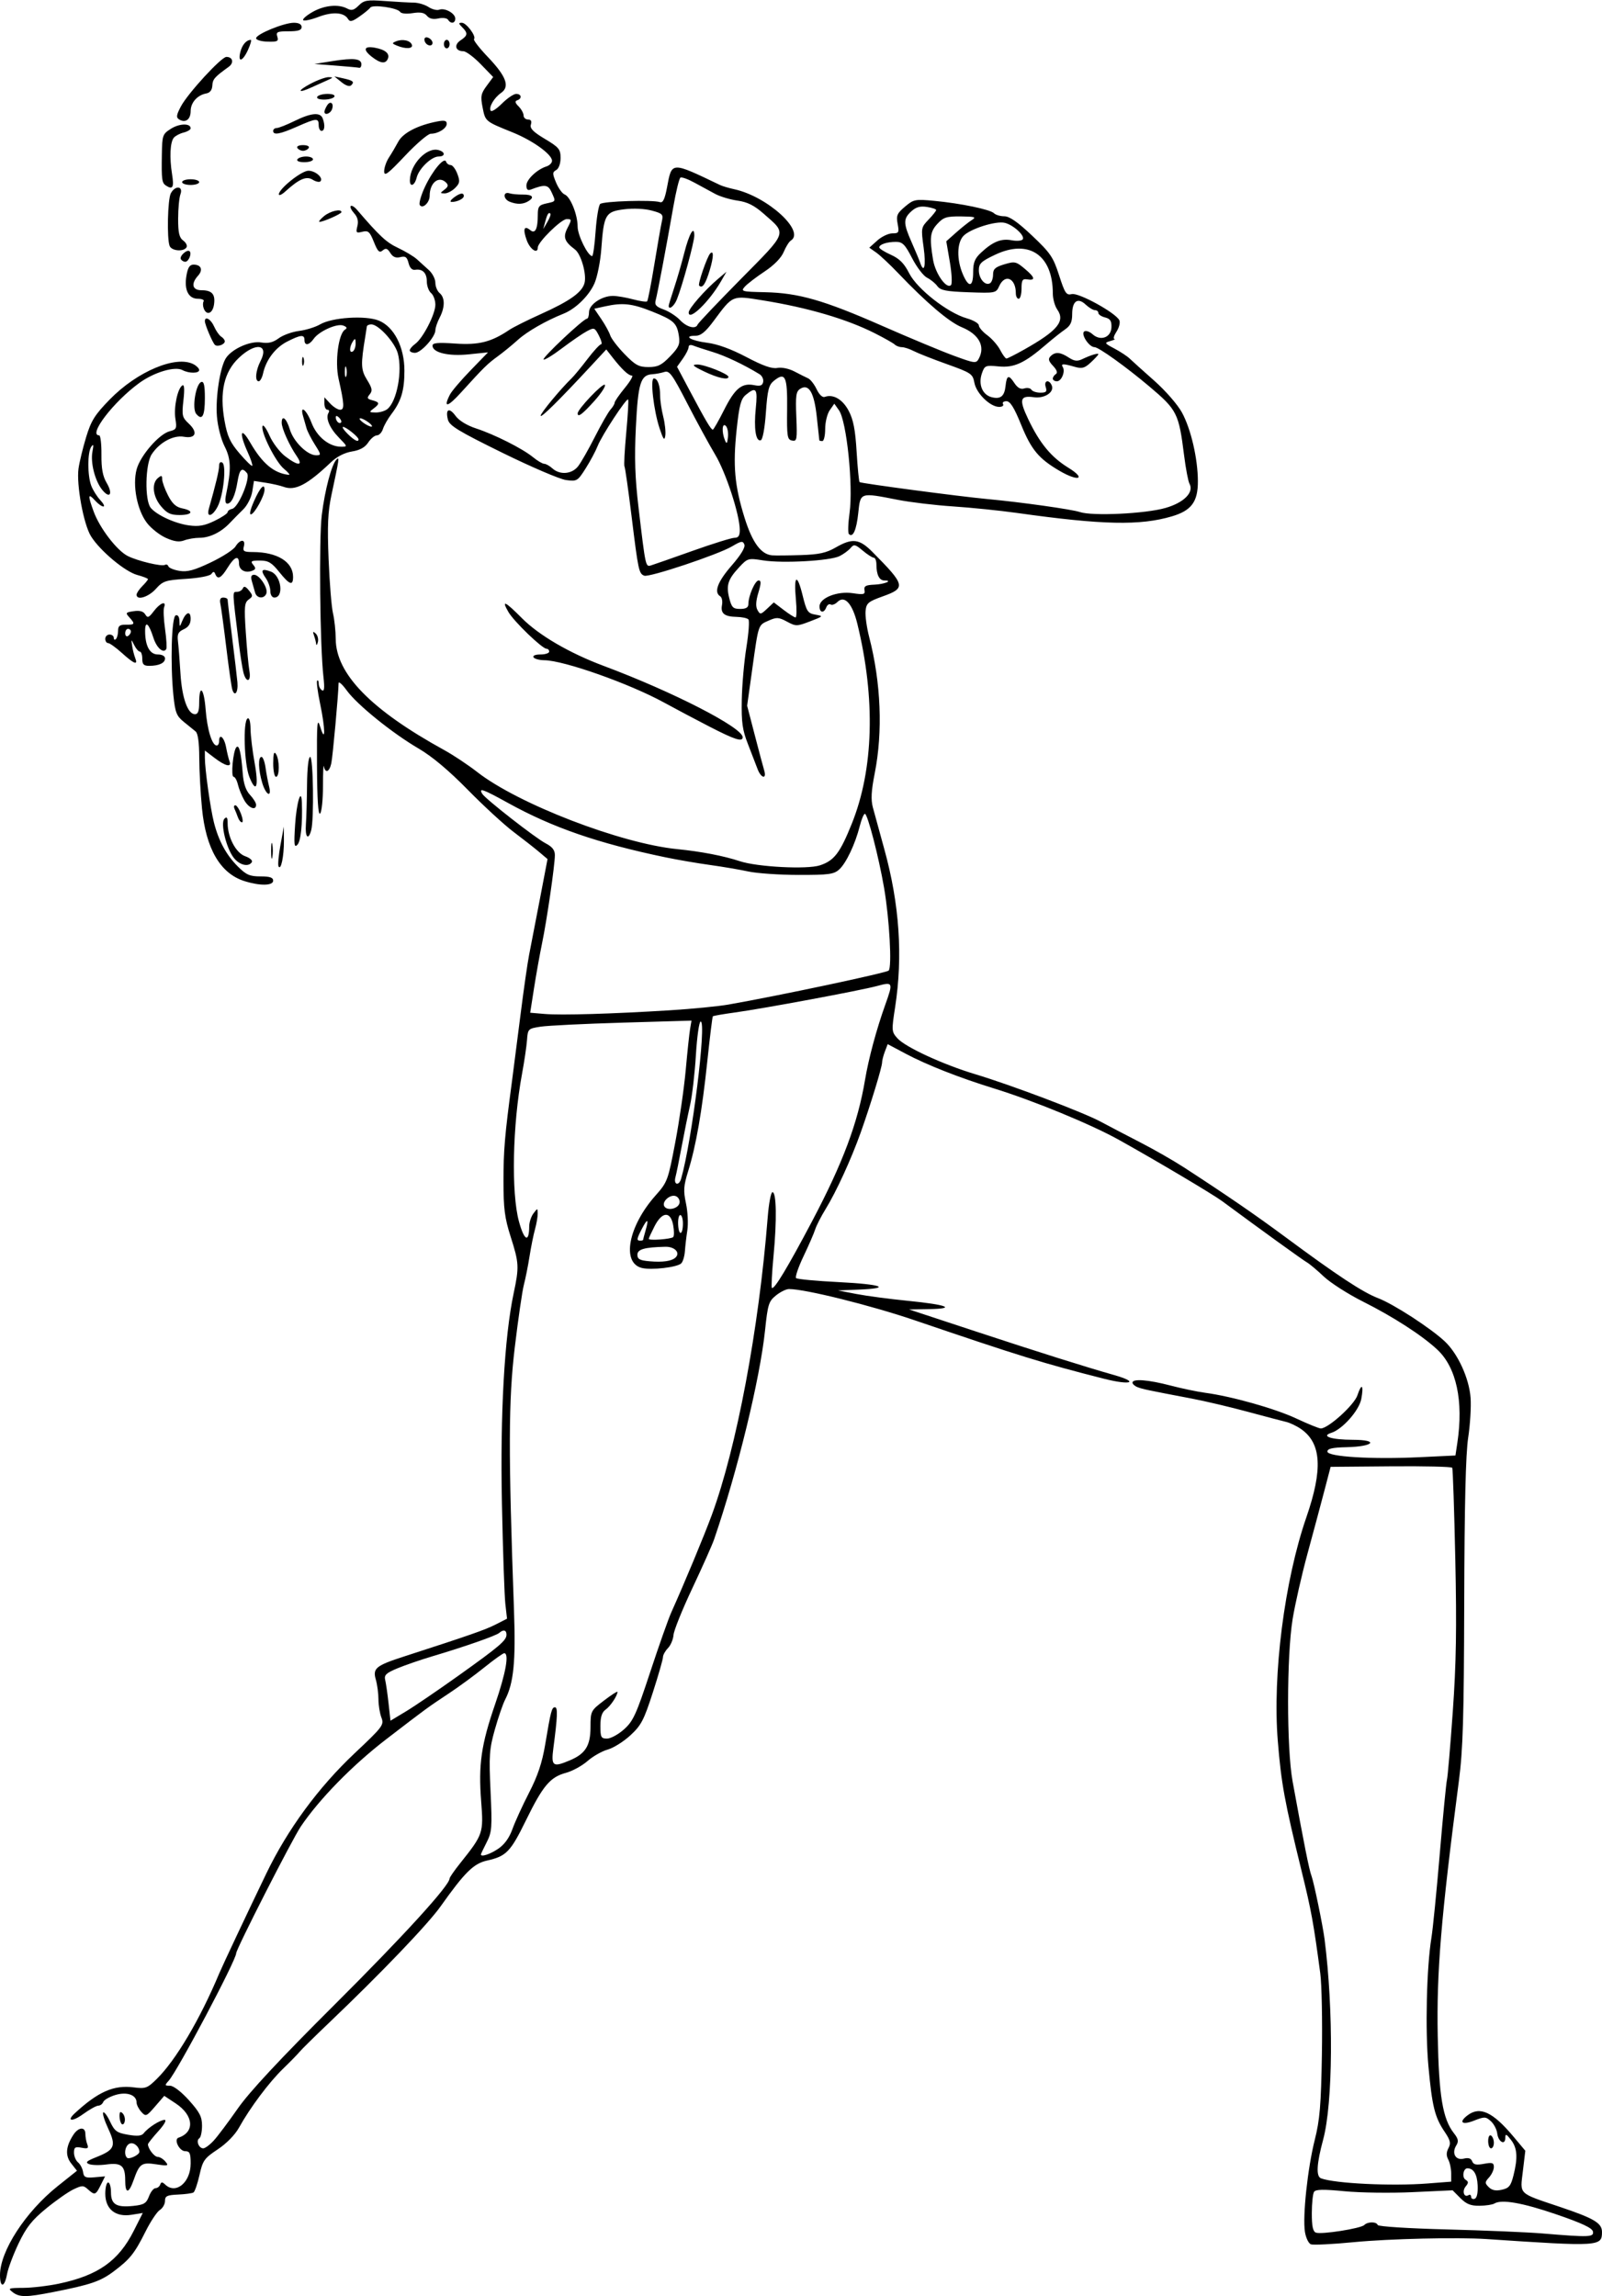<?xml version="1.0" encoding="UTF-8" standalone="no"?>
<!-- Created with Inkscape (http://www.inkscape.org/) -->

<svg
   xmlns:dc="http://purl.org/dc/elements/1.1/"
   xmlns:cc="http://creativecommons.org/ns#"
   xmlns:rdf="http://www.w3.org/1999/02/22-rdf-syntax-ns#"
   xmlns:svg="http://www.w3.org/2000/svg"
   xmlns="http://www.w3.org/2000/svg"
   xmlns:sodipodi="http://sodipodi.sourceforge.net/DTD/sodipodi-0.dtd"
   xmlns:inkscape="http://www.inkscape.org/namespaces/inkscape"
   id="svg4236"
   version="1.1"
   inkscape:version="0.91 r13725"
   width="527.812"
   height="756.562"
   viewBox="0 0 527.812 756.562"
   sodipodi:docname="ComicCharacter232.svg">
  <defs
     id="defs4240" />
  <sodipodi:namedview
     pagecolor="#ffffff"
     bordercolor="#666666"
     borderopacity="1"
     objecttolerance="10"
     gridtolerance="10"
     guidetolerance="10"
     inkscape:pageopacity="0"
     inkscape:pageshadow="2"
     inkscape:window-width="1600"
     inkscape:window-height="837"
     id="namedview4238"
     showgrid="false"
     inkscape:zoom="0.88558447"
     inkscape:cx="263.90625"
     inkscape:cy="378.28125"
     inkscape:window-x="-8"
     inkscape:window-y="-8"
     inkscape:window-maximized="1"
     inkscape:current-layer="svg4236" />
  <path
     style="fill:#000000"
     d="m 4.164,755.186 c -1.67,-1.263 -1.381,-1.379 3.51,-1.406 2.931,-0.016 8.205,-0.637 11.719,-1.379 12.947,-2.734 19.658,-7.471 24.681,-17.421 l 2.963,-5.87 -3.714,0.594 c -5.28,0.844 -8.635,-1.859 -8.635,-6.959 0,-2.025 0.422,-3.682 0.938,-3.682 0.516,0 0.938,1.462 0.938,3.248 0,3.989 1.769,5.058 7.389,4.465 3.486,-0.368 4.262,-0.842 5.127,-3.136 0.561,-1.486 1.525,-2.702 2.143,-2.702 0.617,0 1.316,-0.527 1.552,-1.172 0.344,-0.938 0.678,-0.938 1.672,0 3.511,3.312 8.367,-0.735 8.367,-6.974 0,-3.37 -0.301,-4.042 -1.812,-4.042 -1.908,0 -3.834,-3.899 -2.196,-4.445 5.457,-1.819 5.019,-7.363 -0.892,-11.275 l -3.795,-2.511 -3.013,3.485 c -2.885,3.337 -3.078,3.413 -4.559,1.776 C 45.696,694.84 45,693.468 45,692.73 c 0,-2.525 -3.207,-3.658 -7.03,-2.485 -1.917,0.588 -3.696,1.618 -3.953,2.288 -0.257,0.67 -0.992,1.218 -1.633,1.218 -0.641,0 -2.916,1.268 -5.056,2.818 -3.541,2.565 -5.554,2.335 -2.696,-0.307 7.7,-7.119 12.84,-9.378 19.429,-8.538 3.895,0.497 4.479,0.283 7.584,-2.77 6.283,-6.18 14.224,-19.598 20.593,-34.796 1.076,-2.567 9.425,-20.284 15.493,-32.876 7.013,-14.554 17.172,-28.392 29.068,-39.596 9.384,-8.838 9.787,-9.375 8.86,-11.814 -0.534,-1.405 -0.971,-4.112 -0.971,-6.016 0,-1.903 -0.395,-4.837 -0.877,-6.519 -1.058,-3.688 0.034,-4.575 9.315,-7.578 21.587,-6.983 26.737,-8.78 30.126,-10.509 l 3.797,-1.937 -0.551,-4.859 c -0.303,-2.672 -0.81,-17.515 -1.125,-32.984 -0.605,-29.609 0.808,-54.98 3.862,-69.375 1.843,-8.686 1.774,-9.98 -0.992,-18.641 -1.961,-6.142 -2.361,-9.23 -2.362,-18.281 -0.002,-10.171 0.41,-15.02 2.797,-32.922 0.516,-3.867 1.789,-13.781 2.83,-22.031 1.041,-8.25 2.314,-17.109 2.828,-19.688 0.514,-2.578 2.088,-10.719 3.497,-18.09 l 2.561,-13.402 -2.774,-2.347 c -1.526,-1.291 -5.305,-4.255 -8.399,-6.586 -3.094,-2.331 -9.891,-8.586 -15.105,-13.899 -6.245,-6.364 -11.758,-10.991 -16.157,-13.56 -8.702,-5.083 -20.298,-14.45 -23.7,-19.146 -1.482,-2.046 -2.701,-3.129 -2.709,-2.407 -0.04,3.49 -1.914,24.124 -2.397,26.391 -0.612,2.869 -1.974,3.43 -2.441,1.004 -0.167,-0.866 -0.303,2.066 -0.303,6.516 0,4.449 -0.424,8.514 -0.943,9.033 -0.633,0.633 -0.971,-4.522 -1.027,-15.656 -0.074,-14.526 0.061,-16.131 1.079,-12.85 1.75,5.642 1.697,0.686 -0.084,-7.853 -0.794,-3.804 -1.215,-7.144 -0.937,-7.422 0.278,-0.278 0.506,0.172 0.506,1.001 0,0.829 0.481,1.805 1.07,2.168 0.777,0.48 0.912,-0.726 0.494,-4.398 -1.157,-10.159 -1.52,-45.476 -0.547,-53.34 1.033,-8.357 3.244,-16.692 4.848,-18.281 1.012,-1.003 0.945,-0.533 -1.671,11.713 -1.177,5.509 -1.379,10.061 -0.937,21.094 0.31,7.738 0.96,15.756 1.444,17.818 0.484,2.062 0.89,5.866 0.903,8.451 0.055,11.54 11.613,23.378 35.821,36.689 2.954,1.624 7.814,4.859 10.801,7.19 13.502,10.533 47.294,23.56 65.9,25.404 7.822,0.775 15.3,2.217 20.616,3.974 5.79,1.914 22.183,2.761 26.413,1.365 4.675,-1.543 6.597,-4.056 10.476,-13.698 7.217,-17.936 7.864,-41.18 1.835,-65.884 -1.632,-6.688 -4.226,-9.52 -6.572,-7.174 -0.746,0.746 -1.747,1.115 -2.225,0.82 -0.478,-0.295 -1.122,0.123 -1.431,0.929 -0.781,2.034 -2.237,1.838 -2.237,-0.303 0,-2.782 5.859,-5.113 10.937,-4.351 3.656,0.548 4.139,0.421 3.884,-1.023 -0.231,-1.313 0.426,-1.677 3.231,-1.79 3.364,-0.135 6.339,-1.38 3.298,-1.38 -1.656,0 -2.6,-1.901 -2.6,-5.233 0,-1.247 -0.39,-2.267 -0.866,-2.267 -0.476,0 -2.115,-1.051 -3.642,-2.336 -2.476,-2.083 -2.907,-2.178 -3.988,-0.876 -0.667,0.803 -2.297,2.008 -3.624,2.677 -3.113,1.57 -18.767,2.45 -25.238,1.418 -4.87,-0.777 -5.093,-0.714 -7.815,2.205 -3.755,4.027 -4.392,5.987 -3.318,10.219 0.786,3.095 1.262,3.567 3.604,3.567 1.901,0 2.698,-0.465 2.698,-1.574 0,-2.717 2.201,-7.801 3.378,-7.801 0.863,0 0.841,0.946 -0.09,4.042 -0.834,2.771 -0.924,4.564 -0.287,5.703 0.871,1.556 1.071,1.529 3.153,-0.426 l 2.223,-2.088 3.249,2.478 c 1.787,1.363 3.549,2.478 3.916,2.478 0.367,0 0.415,-2.692 0.108,-5.983 -0.746,-7.992 0.395,-8.693 2.203,-1.354 1.329,5.393 1.711,5.973 4.226,6.412 2.702,0.472 2.661,0.523 -1.764,2.217 -4.341,1.662 -4.657,1.665 -7.597,0.082 -2.72,-1.465 -3.404,-1.504 -6.029,-0.342 -3.51,1.554 -3.315,0.975 -5.426,16.087 l -1.671,11.962 2.493,9.6 c 1.371,5.28 2.778,10.549 3.126,11.709 0.912,3.042 -1.043,2.624 -2.191,-0.469 -0.526,-1.418 -1.949,-5.109 -3.161,-8.203 -1.828,-4.668 -2.175,-7.14 -2.036,-14.531 0.092,-4.898 0.778,-12.703 1.525,-17.344 0.747,-4.641 1.045,-8.78 0.664,-9.2 -0.381,-0.419 -2.122,-0.791 -3.869,-0.827 -4.059,-0.082 -5.364,-1.144 -4.831,-3.932 0.234,-1.225 -0.036,-2.513 -0.6,-2.862 -2.146,-1.326 -0.858,-4.789 3.751,-10.089 3.067,-3.526 4.575,-6.017 4.214,-6.959 -0.49,-1.277 -1.019,-1.197 -4.074,0.613 -4.535,2.688 -27.273,10.283 -28.907,9.655 -1.764,-0.677 -1.982,-1.696 -4.166,-19.468 -1.073,-8.734 -2.13,-16.169 -2.349,-16.523 -0.219,-0.354 0.045,-5.379 0.585,-11.167 0.54,-5.788 0.816,-10.69 0.613,-10.893 -0.554,-0.554 -8.665,11.823 -10.033,15.311 -0.655,1.669 -2.431,4.991 -3.947,7.382 -2.662,4.197 -2.885,4.33 -6.476,3.848 -2.045,-0.274 -11.504,-4.329 -21.019,-9.009 -14.509,-7.137 -17.398,-8.898 -17.903,-10.911 -0.876,-3.488 0.429,-4.106 2.542,-1.205 1.115,1.531 3.739,3.136 6.72,4.112 6.149,2.012 15.322,6.642 18.791,9.484 1.458,1.194 3.112,2.171 3.676,2.171 0.564,0 1.784,0.686 2.71,1.523 2.474,2.239 6.413,1.911 8.459,-0.703 0.958,-1.225 3.452,-5.597 5.541,-9.717 2.09,-4.12 4.406,-8.161 5.147,-8.98 0.741,-0.819 1.348,-1.835 1.348,-2.257 0,-0.422 1.505,-2.604 3.344,-4.848 1.839,-2.245 2.894,-4.081 2.344,-4.081 -1.123,0 -3.275,-2.016 -6.36,-5.956 l -2.078,-2.655 -5.081,5.478 c -10.446,11.26 -16.543,17.286 -16.543,16.35 0,-0.878 6.533,-8.77 10.211,-12.334 0.83,-0.804 3.177,-3.651 5.216,-6.328 2.04,-2.677 4.054,-4.867 4.477,-4.867 0.423,0 0.112,-1.27 -0.69,-2.822 -1.401,-2.71 -1.56,-2.768 -4.008,-1.466 -1.402,0.746 -5.067,3.259 -8.144,5.586 -3.077,2.327 -5.819,3.997 -6.094,3.712 -0.538,-0.559 13.101,-13.398 14.267,-13.429 0.387,-0.01 0.703,-0.983 0.703,-2.161 0,-2.505 4.188,-5.358 7.866,-5.358 1.331,0 4.311,0.506 6.622,1.124 2.311,0.618 4.408,0.918 4.66,0.666 0.252,-0.252 1.317,-5.715 2.367,-12.14 1.05,-6.425 2.167,-12.814 2.482,-14.197 0.528,-2.316 0.261,-2.6 -3.354,-3.573 -2.312,-0.623 -6.042,-0.793 -9.071,-0.415 -6.163,0.77 -6.697,1.693 -7.519,13.005 -0.302,4.159 -1.327,9.308 -2.277,11.442 -1.816,4.08 -6.197,8.359 -10.187,9.951 -5.779,2.305 -11.999,5.873 -15.025,8.618 -1.805,1.637 -4.774,4.065 -6.599,5.395 -3.477,2.534 -4.567,3.608 -12.171,11.984 -4.43,4.88 -5.912,5.149 -3.624,0.657 0.574,-1.126 3.632,-4.718 6.797,-7.983 l 5.753,-5.935 -6.337,0.654 C 147.759,117.444 142.5,116.179 142.5,113.881 c 0,-0.923 1.754,-1.084 7.516,-0.689 7.769,0.532 11.828,-0.497 17.796,-4.512 1.289,-0.867 5.93,-3.191 10.312,-5.164 9.672,-4.354 13.69,-7.219 14.467,-10.313 0.727,-2.895 -1.168,-9.511 -3.15,-11.002 -3.527,-2.652 -4.02,-4.09 -2.445,-7.134 1.41,-2.726 1.394,-2.88 -0.29,-2.88 -1.8,0 -9.518,7.585 -9.518,9.354 0,2.322 -2.547,0.652 -3.648,-2.393 -1.334,-3.688 -0.866,-5.012 1.172,-3.321 1.624,1.348 2.476,-0.39 2.476,-5.049 0,-2.716 0.372,-3.212 2.812,-3.748 3.231,-0.71 3.161,-0.554 1.698,-3.763 -1.115,-2.448 -2.201,-2.58 -6.768,-0.828 -1.065,0.409 -1.493,0.025 -1.493,-1.334 0,-1.975 3.501,-5.291 6.64,-6.287 0.989,-0.314 1.798,-1.144 1.798,-1.845 0,-2.103 -6.334,-6.666 -12.979,-9.351 -9.075,-3.666 -8.978,-3.585 -9.886,-8.184 -0.73,-3.696 -0.565,-4.587 1.323,-7.141 l 2.157,-2.918 -4.122,-4.253 C 156.101,18.789 153.527,16.875 152.647,16.875 c -2.612,0 -3.158,-2.087 -0.932,-3.565 2.422,-1.608 2.522,-2.377 0.562,-4.337 C 151.036,7.733 151.019,7.5 152.169,7.5 c 1.504,0 4.866,4.528 4.003,5.391 -0.297,0.297 1.757,2.949 4.565,5.893 6.052,6.345 7.317,9.746 4.388,11.797 -2.358,1.652 -4.167,4.75 -3.451,5.909 0.281,0.454 1.946,-0.609 3.7,-2.363 1.754,-1.754 3.864,-3.189 4.689,-3.189 1.769,0 2.016,1.547 0.337,2.107 -0.837,0.279 -0.705,0.846 0.469,2.02 0.898,0.898 1.632,2.235 1.632,2.972 0,0.737 0.661,1.339 1.469,1.339 0.979,0 1.294,0.554 0.943,1.659 -0.399,1.257 0.721,2.405 4.624,4.74 4.626,2.767 5.151,3.405 5.151,6.263 0,1.881 -0.586,3.51 -1.434,3.985 -1.279,0.716 -1.283,1.165 -0.035,4.152 0.77,1.842 2.034,3.593 2.811,3.891 1.888,0.725 4.283,6.649 4.283,10.595 0,2.854 3.362,9.675 4.783,9.705 0.31,0.006 0.822,-3.643 1.137,-8.11 0.315,-4.467 0.989,-8.537 1.496,-9.045 0.929,-0.929 17.208,-1.44 19.703,-0.618 0.986,0.325 1.602,-0.968 2.344,-4.921 1.595,-8.502 1.232,-8.487 17.443,-0.721 0.79,0.379 2.9,1.005 4.688,1.392 10.899,2.359 23.569,13.882 18.624,16.938 -0.568,0.351 -1.618,2.038 -2.332,3.748 -0.813,1.946 -3.174,4.354 -6.31,6.435 -2.756,1.829 -5.677,4.07 -6.491,4.98 -1.402,1.566 -1.048,1.663 6.64,1.83 11.073,0.24 19.315,2.604 38.589,11.073 9.023,3.964 19.677,8.405 23.674,9.868 6.965,2.55 7.306,2.587 8.203,0.912 2.166,-4.047 0.021,-7.992 -5.606,-10.308 -4.223,-1.739 -11.62,-8.024 -20.963,-17.813 -2.707,-2.836 -5.958,-5.887 -7.224,-6.779 l -2.303,-1.623 2.63,-2.361 c 1.447,-1.299 3.681,-2.361 4.964,-2.361 2.139,0 2.285,-0.262 1.746,-3.133 -0.512,-2.728 -0.198,-3.462 2.426,-5.669 2.86,-2.406 3.355,-2.504 9.686,-1.901 8.744,0.832 18.403,2.841 19.649,4.087 0.546,0.546 2.074,0.992 3.396,0.992 1.684,0 4.422,1.909 9.143,6.375 6.036,5.71 6.963,7.073 8.892,13.066 1.921,5.967 2.375,6.638 4.192,6.198 2.304,-0.558 14.792,6.361 15.686,8.691 0.294,0.767 -0.142,2.427 -0.969,3.689 -0.827,1.262 -1.139,2.337 -0.693,2.388 0.446,0.051 -0.157,0.368 -1.341,0.703 -2.029,0.575 -1.949,0.717 1.384,2.485 1.944,1.031 4.189,2.508 4.988,3.281 0.799,0.773 4.435,4.047 8.081,7.274 3.736,3.307 7.733,7.897 9.16,10.518 2.963,5.444 5.219,15.181 5.242,22.629 0.021,6.755 -2.117,9.652 -8.528,11.556 -10.496,3.117 -22.88,2.85 -50.987,-1.1 -5.672,-0.797 -15.164,-1.768 -21.094,-2.158 -5.93,-0.39 -14.156,-1.371 -18.281,-2.181 -12.485,-2.451 -12.287,-2.516 -12.997,4.281 -0.592,5.667 -1.768,8.323 -3.096,6.995 -0.36,-0.36 -0.262,-3.496 0.219,-6.969 1.242,-8.973 -0.947,-30.197 -3.487,-33.802 l -1.533,-2.176 -1.506,2.15 c -0.828,1.182 -1.506,3.955 -1.506,6.16 0,2.206 -0.422,4.01 -0.938,4.01 -0.516,0 -0.96,-0.105 -0.988,-0.234 -0.028,-0.129 -0.397,-3.542 -0.821,-7.585 -0.856,-8.168 -2.626,-11.207 -5.474,-9.401 -1.382,0.877 -1.573,2.242 -1.287,9.213 0.31,7.568 0.205,8.158 -1.406,7.837 -1.576,-0.314 -1.731,-1.299 -1.626,-10.346 0.126,-10.839 -0.598,-12.386 -4.368,-9.333 -1.684,1.364 -2.098,3.011 -2.624,10.425 -0.368,5.195 -1.059,8.949 -1.684,9.156 -1.643,0.543 -2.331,-3.86 -1.647,-10.536 0.667,-6.515 0.121,-7.253 -3.281,-4.43 -1.625,1.348 -2.164,3.393 -3.027,11.471 -1.267,11.863 -0.673,18.493 2.596,28.982 2.568,8.238 5.44,12.149 9.134,12.433 1.085,0.083 5.347,0.044 9.472,-0.088 5.92,-0.189 8.325,-0.715 11.417,-2.496 5.503,-3.17 7.791,-2.897 12.099,1.442 10.905,10.984 11.12,11.898 3.437,14.652 -4.829,1.731 -5.42,2.233 -5.677,4.815 -0.157,1.585 0.379,5.45 1.192,8.588 3.881,14.976 4.538,31.185 1.822,44.916 -1.145,5.791 -1.298,8.649 -0.601,11.25 0.514,1.918 2.216,8.127 3.781,13.799 4.979,18.037 6.145,35.184 3.537,52.031 -1.19,7.69 -1.164,8.047 0.754,10.202 2.57,2.887 15.017,8.637 25.568,11.811 11.92,3.586 35.573,12.535 41.394,15.662 2.736,1.469 8.642,4.557 13.125,6.862 4.483,2.305 10.919,5.989 14.301,8.186 14.432,9.376 23.564,15.653 33.693,23.157 16.804,12.449 25.307,18.049 30.277,19.937 5.066,1.925 17.26,9.822 21.972,14.23 4.322,4.043 8.051,12.186 8.519,18.603 0.216,2.953 -0.14,8.859 -0.791,13.125 -0.817,5.358 -1.22,22.105 -1.304,54.163 -0.1,38.419 -0.406,48.585 -1.775,59.062 -5.874,44.946 -7.36,62.873 -6.954,83.906 0.383,19.837 1.634,27.34 5.345,32.058 1.435,1.825 1.599,2.667 0.774,3.988 -1.616,2.587 -0.242,5.047 2.442,4.373 1.533,-0.385 2.412,-0.107 2.792,0.883 0.421,1.098 1.343,1.296 3.848,0.826 2.766,-0.519 3.293,-0.35 3.293,1.053 0,0.919 -0.71,2.456 -1.578,3.415 -1.435,1.586 -1.444,1.877 -0.104,3.218 1.03,1.03 2.324,1.288 4.293,0.855 2.376,-0.522 2.981,-1.264 3.854,-4.731 1.481,-5.882 1.255,-9.042 -0.84,-11.719 -1.557,-1.99 -1.836,-2.084 -1.854,-0.625 -0.031,2.578 -2.321,1.319 -2.652,-1.459 -0.158,-1.325 -1.106,-3.149 -2.107,-4.055 -1.689,-1.529 -2.089,-1.541 -5.572,-0.173 -3.929,1.543 -5.136,0.538 -2.112,-1.758 4.081,-3.098 8.32,-1.127 15.17,7.056 l 3.864,4.615 -0.799,6.692 c -0.942,7.887 -1.75,7.109 12.29,11.837 11.24,3.785 13.772,5.302 13.772,8.247 0,4.768 -0.862,4.82 -37.969,2.324 -9.493,-0.639 -32.126,-0.115 -43.741,1.013 -7.042,0.684 -13.434,1.001 -14.203,0.706 -0.77,-0.295 -1.652,-2.149 -1.961,-4.118 -0.803,-5.122 0.894,-20.975 3.244,-30.3 1.664,-6.605 2.066,-11.418 2.348,-28.125 0.187,-11.086 -0.053,-23.109 -0.534,-26.719 -2.23,-16.728 -2.933,-20.577 -6.162,-33.75 -5.614,-22.897 -6.708,-28.884 -7.838,-42.9 -1.757,-21.786 2.207,-52.765 9.419,-73.619 5.469,-15.814 4.96,-24.37 -1.729,-29.054 -1.426,-0.999 -3.647,-2.064 -4.936,-2.368 -1.289,-0.304 -7.04,-1.82 -12.779,-3.368 -5.739,-1.549 -13.966,-3.488 -18.281,-4.309 -14.653,-2.787 -16.282,-3.131 -17.924,-3.778 -0.902,-0.356 -1.641,-1.024 -1.641,-1.484 0,-1.355 5.168,-0.966 12.439,0.937 3.729,0.976 8.889,2.057 11.467,2.403 8.81,1.181 23.062,5.202 30.071,8.483 3.851,1.803 7.481,3.278 8.066,3.278 2.458,0 11.018,-7.748 12.066,-10.922 1.381,-4.185 2.15,-3.465 1.276,1.194 -0.715,3.811 -6.2,10.004 -9.9,11.178 -3.511,1.114 0.091,2.269 7.124,2.285 8.799,0.019 6.908,2.236 -2.078,2.437 -4.68,0.105 -6.312,0.476 -6.312,1.437 0,1.724 14.619,2.615 30.469,1.857 l 11.719,-0.56 0.634,-4.219 c 2.064,-13.745 -0.323,-24.805 -6.623,-30.677 -5.038,-4.696 -14.458,-10.781 -24.48,-15.812 -4.898,-2.459 -10.712,-6.179 -12.918,-8.266 -2.207,-2.087 -4.701,-4.18 -5.543,-4.652 -1.31,-0.733 -15.056,-10.661 -27.965,-20.198 -3.064,-2.263 -21.786,-13.378 -33.961,-20.161 -9.221,-5.138 -28.205,-12.949 -41.236,-16.967 -11.341,-3.497 -22.126,-7.741 -29.092,-11.449 l -5.872,-3.125 -0.925,2.433 c -0.509,1.338 -0.925,2.964 -0.925,3.613 0,1.506 -3.802,13.961 -7.042,23.073 -3.112,8.75 -8.044,19.504 -11.584,25.256 -1.482,2.408 -3.018,5.409 -3.414,6.67 -0.396,1.261 -2.124,5.239 -3.84,8.839 -1.716,3.601 -2.817,6.84 -2.448,7.198 0.369,0.358 6.683,0.952 14.031,1.319 14.276,0.714 17.742,2.02 6.562,2.473 l -6.797,0.275 6.094,1.172 c 3.352,0.645 10.945,1.651 16.875,2.237 12.981,1.283 16.31,2.581 7.031,2.741 l -6.562,0.114 22.031,7.263 c 20.366,6.714 36.239,11.717 45.469,14.331 8.492,2.405 5.606,3.491 -3.281,1.235 -20.006,-5.079 -27.658,-7.442 -62.344,-19.251 -14.542,-4.951 -36.15,-10.321 -41.469,-10.306 -0.911,0.003 -2.833,0.952 -4.271,2.109 -2.388,1.923 -2.699,2.916 -3.597,11.48 -1.684,16.079 -9.091,46.469 -16.793,68.906 -0.62,1.805 -3.837,9.026 -7.149,16.048 -3.312,7.022 -6.11,13.962 -6.216,15.423 -0.106,1.461 -0.932,3.415 -1.834,4.343 -0.902,0.928 -1.641,2.263 -1.641,2.967 0,0.704 -1.505,5.951 -3.345,11.658 -2.94,9.12 -3.837,10.831 -7.402,14.117 -2.231,2.057 -5.593,4.164 -7.472,4.682 -1.878,0.519 -4.87,2.22 -6.648,3.782 -1.778,1.561 -4.973,3.307 -7.1,3.88 -5.206,1.402 -7.588,4.234 -13.195,15.686 -5.078,10.371 -6.461,11.799 -12.802,13.216 -4.428,0.99 -7.319,3.841 -15.299,15.089 -4.224,5.954 -19.717,22.118 -36.929,38.526 -4.621,4.406 -8.9,8.625 -9.508,9.375 -0.608,0.75 -3.065,3.263 -5.46,5.583 -4.619,4.475 -10.903,12.878 -14.527,19.424 -1.313,2.372 -4.123,5.239 -7.017,7.161 -4.414,2.931 -4.928,3.654 -6.001,8.45 -0.646,2.885 -1.54,5.471 -1.987,5.748 -0.447,0.276 -2.739,0.586 -5.093,0.689 -3.623,0.158 -4.28,0.48 -4.28,2.101 0,1.053 -0.763,2.391 -1.695,2.973 -0.932,0.582 -3.038,3.742 -4.68,7.022 -3.659,7.311 -5.119,9.146 -10.501,13.197 -4.367,3.287 -7.605,4.397 -19.882,6.814 -9.004,1.772 -11.162,1.78 -13.454,0.046 z M 524.826,735.234 c -0.224,-1.178 -3.613,-2.772 -12.022,-5.656 -11.211,-3.844 -18.088,-5.047 -20.461,-3.581 -0.607,0.375 -2.796,0.706 -4.865,0.734 -2.896,0.04 -4.351,-0.54 -6.322,-2.521 l -2.561,-2.573 -13.125,0.609 c -7.219,0.335 -17.333,0.2 -22.476,-0.3 -7.072,-0.687 -9.525,-0.635 -10.064,0.213 -0.392,0.617 -0.719,3.771 -0.727,7.01 -0.01,4.279 0.356,6.031 1.34,6.408 1.786,0.686 14.795,-1.353 15.94,-2.498 1.15,-1.15 4.019,-1.156 4.424,-0.009 0.176,0.498 10.132,1.136 22.812,1.461 12.375,0.317 26.508,0.911 31.406,1.319 15.584,1.298 17.054,1.243 16.701,-0.617 z m -37.987,-15.254 c -0.174,-3.643 -1.318,-5.551 -3.352,-5.591 -1.377,-0.027 -1.887,2.986 -0.636,3.759 1.013,0.626 1.024,1.042 0.056,2.208 -1.27,1.53 -0.557,3.791 0.909,2.885 0.48,-0.297 0.873,-0.058 0.873,0.532 0,0.589 0.527,0.885 1.172,0.658 0.736,-0.26 1.1,-1.915 0.979,-4.45 z m -16.448,-0.594 7.734,-0.602 0,-2.735 c 0,-1.504 -0.437,-3.551 -0.97,-4.549 -0.679,-1.269 -0.657,-2.399 0.074,-3.765 0.857,-1.601 0.628,-2.57 -1.273,-5.391 -3.247,-4.818 -4.116,-8.338 -5.337,-21.624 -1.086,-11.819 -0.598,-32.579 0.994,-42.283 0.465,-2.836 1.702,-15.281 2.748,-27.656 1.046,-12.375 2.111,-23.344 2.365,-24.375 0.255,-1.031 1.121,-11.156 1.926,-22.5 1.123,-15.83 1.315,-27.49 0.827,-50.156 -0.35,-16.242 -0.805,-29.819 -1.011,-30.17 -0.206,-0.351 -9.306,-0.562 -20.222,-0.469 l -19.847,0.17 -2.085,7.969 c -1.147,4.383 -3.636,13.664 -5.532,20.625 -1.896,6.961 -4.101,16.664 -4.901,21.562 -1.983,12.148 -1.992,42.605 -0.016,53.438 3.843,21.063 5.456,29.128 6.234,31.174 0.774,2.035 3.736,16.379 4.307,20.858 2.989,23.425 2.773,54.004 -0.467,66.03 -2.155,8.001 -2.383,12.117 -0.705,12.755 4.493,1.707 23.33,2.616 35.156,1.695 z M 70.438,705.234 c 1.293,-1.418 4.853,-6.164 7.91,-10.547 3.82,-5.476 13.796,-16.179 31.894,-34.219 22.767,-22.693 37.883,-39.277 37.883,-41.563 0,-0.362 1.582,-2.641 3.516,-5.064 7.548,-9.458 7.698,-9.902 6.889,-20.353 -0.937,-12.094 0.007,-18.666 4.603,-32.023 3.524,-10.244 4.69,-16.779 2.992,-16.779 -0.413,0 -3.353,2.098 -6.535,4.661 -3.182,2.564 -8.434,6.415 -11.672,8.558 -7.098,4.699 -7.277,4.83 -20.679,15.13 -11.088,8.522 -22.041,19.711 -28.13,28.736 -2.868,4.251 -21.296,40.394 -21.296,41.769 0,2.281 -19.33,38.785 -22.241,42.002 -1.371,1.515 -1.337,1.643 0.446,1.643 1.139,0 3.703,1.969 6.239,4.789 3.534,3.931 4.306,5.433 4.306,8.382 0,1.976 -0.403,3.843 -0.897,4.147 -1.174,0.725 -0.167,3.307 1.29,3.307 0.622,0 2.189,-1.16 3.482,-2.578 z m 93.679,-96.103 c 2.088,-1.407 3.673,-3.596 4.717,-6.513 0.865,-2.417 3.335,-7.817 5.489,-12.001 2.829,-5.495 4.295,-9.868 5.282,-15.752 1.89,-11.277 2.176,-12.364 3.25,-12.364 0.952,0 0.829,3.115 -0.525,13.359 -0.802,6.071 -0.224,6.509 5.435,4.114 5.13,-2.171 6.764,-4.796 6.787,-10.901 0.02,-5.349 0.076,-5.461 4.453,-8.801 2.438,-1.861 4.433,-3.148 4.433,-2.859 0,1.251 -2.314,4.72 -3.899,5.845 -1.234,0.876 -1.726,2.413 -1.726,5.391 0,3.739 0.224,4.166 2.188,4.166 1.203,0 3.722,-1.371 5.598,-3.047 3.008,-2.687 4.025,-4.913 8.619,-18.858 2.865,-8.696 5.994,-17.555 6.954,-19.688 4.296,-9.546 10.782,-25.135 13.314,-32.001 8.205,-22.25 15.522,-61.191 18.457,-98.227 0.358,-4.525 1.063,-8.218 1.566,-8.207 1.311,0.029 1.463,9.191 0.349,20.959 -0.529,5.583 -0.774,10.337 -0.546,10.566 0.716,0.716 5.145,-6.624 13.221,-21.907 10.152,-19.213 15.081,-32.366 17.47,-46.622 1.18,-7.04 3.757,-16.616 6.646,-24.693 2.672,-7.469 2.589,-7.662 -2.663,-6.238 -5.474,1.485 -37.555,7.46 -46.955,8.745 -3.783,0.517 -7.01,1.08 -7.172,1.25 -0.162,0.171 -0.984,6.849 -1.826,14.841 -1.736,16.478 -3.721,27.865 -6.305,36.17 -1.512,4.858 -1.618,6.428 -0.72,10.614 0.579,2.702 0.783,6.675 0.453,8.83 -0.33,2.155 -0.694,5.273 -0.807,6.929 -0.114,1.657 -0.655,3.461 -1.204,4.009 -1.304,1.304 -9.858,2.299 -12.996,1.511 -6.743,-1.692 -4.461,-13.751 4.515,-23.858 3.934,-4.429 4.127,-4.95 6.523,-17.588 1.358,-7.163 2.906,-17.876 3.439,-23.805 0.533,-5.93 1.178,-12.009 1.433,-13.509 l 0.464,-2.728 -22.741,0.67 c -12.507,0.368 -24.639,0.963 -26.96,1.322 -4.126,0.637 -4.225,0.734 -4.493,4.402 -0.151,2.062 -0.887,7.053 -1.635,11.091 -3.144,16.961 -3.605,39.296 -1.005,48.759 1.742,6.342 3.335,7.052 3.368,1.501 0.008,-1.319 0.634,-3.218 1.391,-4.219 1.358,-1.796 1.377,-1.795 1.401,0.055 0.013,1.031 -0.387,3.357 -0.89,5.168 -0.503,1.811 -1.312,5.819 -1.797,8.906 -0.485,3.087 -1.324,7.301 -1.864,9.363 -0.54,2.062 -1.89,11.344 -2.999,20.625 -2.092,17.503 -2.142,34.314 -0.259,86.719 0.602,16.762 -0.11,23.932 -2.916,29.34 -0.739,1.425 -2.262,5.848 -3.384,9.829 -1.829,6.49 -1.976,8.593 -1.428,20.363 0.56,12.022 0.452,13.437 -1.283,16.839 -1.042,2.043 -1.894,3.836 -1.894,3.984 0,0.932 3.005,-0.046 5.68,-1.849 z m -13.22,-56.95 c 13.773,-9.829 15.978,-11.709 15.978,-13.623 0,-1.533 -1.046,-1.78 -2.391,-0.564 -1.003,0.907 -11.433,4.555 -21.984,7.69 -3.867,1.149 -9.065,2.936 -11.55,3.972 -3.747,1.561 -4.437,2.219 -4.042,3.848 0.262,1.081 0.761,4.543 1.109,7.693 l 0.632,5.727 5.087,-3.063 c 2.798,-1.685 10.52,-6.94 17.16,-11.679 z m 71.649,-137.848 c 1.697,-1.577 -0.25,-3.639 -3.363,-3.563 -6.921,0.171 -9.183,0.825 -9.183,2.656 0,1.413 0.818,1.85 3.984,2.124 4.377,0.38 7.289,-0.035 8.562,-1.218 z m -10.671,-5.823 c 0,-0.132 0.392,-1.609 0.872,-3.281 1.086,-3.786 0.556,-3.897 -1.317,-0.275 -1.681,3.25 -1.752,3.797 -0.493,3.797 0.516,0 0.938,-0.108 0.938,-0.241 z m 9.924,-0.933 c 0.338,-0.338 0.333,-2.11 -0.01,-3.939 -0.877,-4.674 -3.652,-4.499 -6.145,0.388 -1.042,2.042 -1.894,3.9 -1.894,4.13 0,0.644 7.355,0.115 8.049,-0.579 z M 225,403.07 c 0,-1.516 -0.392,-2.757 -0.871,-2.757 -0.479,0 -0.795,1.434 -0.703,3.187 0.203,3.847 1.574,3.473 1.574,-0.429 z m -1.112,-6.744 c 0.172,-0.904 -0.383,-1.911 -1.235,-2.238 -1.861,-0.714 -4.716,1.843 -3.769,3.376 0.987,1.596 4.641,0.765 5.004,-1.138 z m 0.52,-7.966 c 3.557,-12.366 8.461,-51.797 6.442,-51.797 -0.499,0 -1.206,4.957 -1.57,11.016 -0.364,6.059 -1.238,13.547 -1.941,16.641 -0.704,3.094 -1.946,9.211 -2.761,13.594 -0.815,4.383 -1.735,8.918 -2.046,10.078 -0.661,2.472 1.167,2.929 1.875,0.469 z m -3.627,-55.505 C 228,332.405 236.648,331.557 240,330.971 c 16.41,-2.873 52.018,-10.426 52.788,-11.197 1.134,-1.134 0.252,-17.015 -1.514,-27.274 -1.745,-10.137 -5.434,-24.375 -6.315,-24.375 -0.371,0 -1.129,1.806 -1.685,4.013 -1.49,5.919 -4.493,12.261 -6.783,14.327 -1.762,1.589 -3.438,1.814 -13.393,1.798 -6.259,-0.01 -13.7,-0.52 -16.536,-1.133 -2.836,-0.613 -8.531,-1.581 -12.656,-2.15 -4.125,-0.569 -10.664,-1.692 -14.531,-2.495 -22.348,-4.642 -37.269,-9.793 -52.041,-17.964 -8.253,-4.565 -9.746,-5.091 -8.434,-2.968 1.049,1.697 17.538,14.575 20.866,16.295 2.177,1.126 3.047,2.23 3.047,3.867 0,3.305 -2.623,21.382 -4.218,29.067 -0.749,3.609 -1.936,10.234 -2.637,14.722 l -1.275,8.159 4.768,0.406 c 5.47,0.465 22.299,-0.029 41.33,-1.214 z m 7.398,-151.363 c 6.647,-2.367 12.869,-4.304 13.828,-4.304 1.279,0 1.74,-0.686 1.731,-2.578 -0.023,-5.019 -4.546,-18.872 -8.102,-24.814 -1.983,-3.313 -6.136,-10.939 -9.23,-16.946 -4.889,-9.494 -5.87,-10.842 -7.5,-10.302 -1.031,0.341 -2.839,0.679 -4.018,0.751 -3.835,0.233 -4.668,2.922 -5.383,17.36 -0.508,10.265 -0.293,16.752 0.885,26.687 2.318,19.56 2.3,19.479 4.122,18.929 0.869,-0.263 7.019,-2.414 13.666,-4.781 z m -10.876,-40.398 c -1.951,-5.899 -3.149,-16.406 -1.87,-16.406 1.233,0 2.067,2.323 2.067,5.755 0,1.534 0.458,4.61 1.018,6.834 0.56,2.225 0.865,5.048 0.676,6.275 -0.272,1.775 -0.658,1.274 -1.892,-2.458 z m 166.705,26.257 c 6.091,-1.751 9.453,-5.159 7.885,-7.992 -0.423,-0.764 -1.221,-4.975 -1.773,-9.358 -1.747,-13.867 -2.292,-14.945 -11.472,-22.695 -7.621,-6.433 -16.68,-12.93 -18.031,-12.93 -1.822,0 -4.663,-4.395 -3.361,-5.199 0.542,-0.335 1.754,0.085 2.692,0.934 2.624,2.374 6.121,1.099 6.241,-2.275 0.075,-2.094 -0.399,-2.825 -2.109,-3.254 -1.213,-0.304 -2.206,-0.967 -2.206,-1.473 0,-0.506 -0.5,-0.92 -1.111,-0.92 -0.611,0 -1.989,-0.824 -3.061,-1.832 -2.62,-2.462 -4.452,-1.168 -4.452,3.144 0,2.609 -0.563,3.815 -2.355,5.043 -1.295,0.888 -4.101,3.12 -6.234,4.961 -7.11,6.136 -10.516,7.71 -15.616,7.22 -4.372,-0.42 -4.629,-0.315 -5.529,2.265 -1.273,3.652 0.146,7.109 3.238,7.885 2.899,0.728 4.186,-0.321 4.546,-3.706 0.38,-3.56 1.042,-3.806 2.843,-1.057 1.104,1.685 2.115,2.252 3.329,1.866 0.959,-0.304 2.015,-0.114 2.347,0.422 0.332,0.537 1.661,0.976 2.955,0.976 1.925,0 2.244,-0.34 1.756,-1.875 -0.701,-2.208 1.186,-2.603 2.022,-0.424 0.831,2.165 -2.457,4.285 -5.896,3.802 -4.613,-0.648 -4.978,0.727 -1.907,7.183 3.787,7.963 7.572,12.554 13.209,16.022 6.099,3.753 3.392,4.716 -2.896,1.031 -6.841,-4.009 -9.278,-6.94 -12.639,-15.203 -2.307,-5.671 -3.594,-7.725 -4.839,-7.725 -0.933,0 -1.436,0.422 -1.117,0.938 0.319,0.516 -0.257,0.938 -1.279,0.938 -2.934,0 -7.495,-4.436 -8.15,-7.928 -0.557,-2.967 -1.022,-3.283 -9.073,-6.163 -4.668,-1.67 -9.586,-3.609 -10.93,-4.31 -1.344,-0.701 -3.097,-1.277 -3.896,-1.28 -0.799,-0.003 -1.854,-0.391 -2.344,-0.861 -0.49,-0.47 -3.477,-2.159 -6.638,-3.753 -9.263,-4.671 -22.023,-8.412 -36.853,-10.805 -10.199,-1.646 -9.794,-1.815 -16.148,6.742 -2.729,3.675 -4.255,4.922 -6.024,4.922 -4.236,0 -1.487,1.638 3.872,2.308 3.401,0.425 7.897,2.065 12.912,4.71 5.462,2.881 8.418,3.92 10.191,3.581 1.432,-0.274 3.827,0.22 5.616,1.158 1.715,0.899 3.752,1.919 4.525,2.267 0.773,0.347 2.039,1.969 2.812,3.603 0.828,1.75 1.919,2.785 2.653,2.517 2.791,-1.016 5.904,0.787 7.9,4.578 1.539,2.921 2.182,6.234 2.616,13.48 0.317,5.284 0.757,9.788 0.979,10.01 0.421,0.421 33.131,4.762 42.102,5.587 10.833,0.996 27.774,3.374 30.469,4.276 4.162,1.394 21.583,0.562 28.226,-1.348 z M 346.875,124.743 c 0,-0.485 0.454,-1.163 1.008,-1.505 0.651,-0.402 0.321,-1.354 -0.931,-2.687 -1.502,-1.599 -1.687,-2.316 -0.821,-3.182 1.523,-1.523 3.185,-1.405 5.975,0.423 1.811,1.186 2.83,1.314 4.42,0.554 2.819,-1.348 5.348,-2.121 5.348,-1.635 0,0.221 -1.108,1.428 -2.462,2.684 -2.079,1.928 -2.915,2.152 -5.384,1.444 -3.765,-1.08 -4.587,-1.057 -3.868,0.108 0.901,1.457 -0.438,4.679 -1.943,4.679 -0.739,0 -1.343,-0.397 -1.343,-0.882 z m -107.739,15.58 c -1.206,-1.206 -1.415,1.973 -0.308,4.678 0.577,1.409 0.758,1.235 1.011,-0.975 0.169,-1.481 -0.147,-3.147 -0.703,-3.703 z m -0.56,-5.287 c 3.569,-7.087 5.84,-8.95 9.915,-8.135 2.005,0.401 2.712,0.143 2.953,-1.078 0.175,-0.883 -0.372,-2.027 -1.214,-2.542 -5.097,-3.12 -11.311,-6.07 -15.386,-7.304 -2.578,-0.781 -5.426,-1.717 -6.328,-2.08 -1.019,-0.41 -1.641,-0.233 -1.641,0.467 0,0.62 -0.857,2.332 -1.905,3.803 l -1.905,2.676 4.382,8.25 c 5.094,9.592 6.804,12.469 7.407,12.469 0.239,0 1.914,-2.937 3.722,-6.526 z m -6.544,-12.631 c -3.789,-1.825 -4.238,-2.268 -2.344,-2.311 2.337,-0.053 10.312,3.101 10.312,4.078 0,1.149 -3.549,0.362 -7.969,-1.767 z m -11.262,-4.984 c 2.864,-2.973 3.314,-3.999 2.917,-6.646 -0.652,-4.344 -1.643,-5.259 -8.791,-8.121 -6.638,-2.657 -9.725,-3.001 -15.514,-1.726 l -3.588,0.79 2.323,3.419 c 1.277,1.88 2.6,4.292 2.938,5.359 0.339,1.067 2.475,3.853 4.746,6.19 3.534,3.636 4.669,4.25 7.856,4.25 3.078,0 4.315,-0.611 7.113,-3.516 z m 116.655,-2.245 c 11.015,-6.207 13.61,-9.343 10.917,-13.188 -0.806,-1.151 -1.466,-3.533 -1.466,-5.292 0,-12.703 -7.911,-18.023 -18.996,-12.775 -4.633,2.194 -5.379,2.906 -5.379,5.135 0,2.795 2.124,5.229 3.709,4.249 0.538,-0.333 0.979,-1.618 0.979,-2.856 0,-1.808 0.727,-2.469 3.693,-3.357 3.459,-1.036 3.89,-0.941 6.797,1.505 3.366,2.833 3.591,3.911 0.718,3.451 -1.53,-0.245 -1.832,0.258 -1.832,3.047 0,1.837 -0.422,3.34 -0.938,3.34 -0.516,0 -0.938,-0.809 -0.938,-1.798 0,-4.995 -3.569,-6.559 -5.466,-2.395 -1.062,2.33 -1.226,2.363 -10.114,2.049 -7.426,-0.263 -9.257,-0.624 -10.285,-2.03 -0.688,-0.941 -2.216,-2.189 -3.396,-2.773 -1.18,-0.585 -3.393,-3.479 -4.918,-6.433 -2.34,-4.532 -3.17,-5.37 -5.314,-5.37 -2.97,0 -5.507,0.844 -5.507,1.833 0,0.382 1.72,1.471 3.823,2.419 2.853,1.286 4.387,2.838 6.047,6.113 2.617,5.164 12.673,13.026 18.958,14.822 2.191,0.626 3.984,1.675 3.984,2.331 0,0.656 1.259,2.123 2.797,3.26 1.538,1.137 3.448,3.326 4.243,4.864 0.795,1.538 1.717,2.796 2.049,2.796 0.332,0 2.958,-1.327 5.835,-2.949 z m -107.58,-8.248 c 0.172,-0.486 6.562,-7.214 14.2,-14.95 15.639,-15.839 15.265,-14.789 7.655,-21.487 -3.191,-2.809 -5.394,-3.922 -8.69,-4.39 -2.428,-0.345 -5.731,-1.332 -7.339,-2.192 -1.608,-0.861 -4.681,-2.53 -6.829,-3.71 -2.148,-1.18 -4.243,-1.936 -4.656,-1.681 -0.413,0.255 -1.472,4.595 -2.353,9.645 -2.224,12.744 -5.197,28.494 -5.807,30.77 -0.405,1.509 0.144,2.138 2.665,3.049 1.746,0.631 4.165,2.202 5.375,3.489 2.21,2.352 5.197,3.105 5.779,1.457 z m -2.941,-4.004 c 0.031,-1.314 5.395,-7.43 9.728,-11.091 l 2.725,-2.302 -1.787,3.111 c -3.894,6.779 -10.737,13.376 -10.665,10.281 z m -6.59,-2.172 c 0,-0.274 0.802,-2.911 1.783,-5.859 0.981,-2.949 2.474,-8.099 3.32,-11.446 1.621,-6.417 3.335,-9.417 3.335,-5.835 0,2.136 -3.945,16.585 -5.75,21.061 -0.891,2.21 -2.687,3.6 -2.687,2.08 z m 10.028,-6.661 c -0.484,-0.484 2.651,-9.582 3.644,-10.575 1.193,-1.194 1.147,1.127 -0.106,5.347 -1.406,4.734 -2.466,6.3 -3.538,5.228 z m 82.601,-7.775 -1.17,-6.822 3.32,-2.95 c 1.826,-1.623 4.134,-3.453 5.129,-4.067 1.533,-0.946 0.98,-1.125 -3.626,-1.172 -4.711,-0.048 -5.742,0.275 -7.734,2.426 -2.421,2.613 -2.655,4.519 -1.451,11.835 0.754,4.583 4.457,9.817 5.915,8.359 0.433,-0.433 0.261,-3.857 -0.383,-7.609 z m 7.683,3.391 c 0,-3.203 0.536,-4.543 2.578,-6.448 3.898,-3.636 6.639,-4.747 10.104,-4.097 1.71,0.321 3.363,0.174 3.672,-0.327 0.745,-1.205 -3.071,-4.697 -5.911,-5.41 -2.947,-0.74 -11.573,2.011 -13.709,4.371 -2.087,2.307 -2.167,7.719 -0.182,12.438 1.967,4.677 3.449,4.45 3.449,-0.528 z m -16.314,-8.146 c -0.886,-6.409 -0.848,-6.627 1.61,-9.192 1.384,-1.445 2.517,-2.873 2.517,-3.173 0,-0.3 -1.371,-0.758 -3.047,-1.018 -2.234,-0.346 -3.61,0.044 -5.156,1.463 -2.662,2.442 -2.644,3.922 0.118,10.167 1.225,2.769 2.477,5.773 2.783,6.676 1.332,3.932 2.008,1.099 1.175,-4.924 z M 181.33,70.392 c -0.582,-0.582 -1.025,0.122 -1.721,2.733 l -0.624,2.344 1.369,-2.342 c 0.753,-1.288 1.192,-2.519 0.977,-2.734 z M 0,749.558 c 0,-7.881 8.397,-20.829 18.989,-29.28 l 6.369,-5.081 -1.887,-2.399 c -2.036,-2.588 -1.818,-5.562 0.692,-9.438 1.671,-2.58 3.963,-2.76 3.963,-0.311 0,0.989 0.28,2.528 0.622,3.42 0.517,1.347 0.199,1.541 -1.875,1.144 -2.103,-0.402 -2.497,-0.146 -2.497,1.622 0,1.154 0.607,2.603 1.35,3.219 0.742,0.616 1.481,2.039 1.641,3.161 0.248,1.744 0.797,1.997 3.769,1.738 l 3.478,-0.303 -1.437,2.881 c -1.652,3.312 -1.967,3.417 -4.2,1.396 -1.496,-1.354 -1.916,-1.354 -4.761,-0.004 -1.716,0.815 -5.769,3.651 -9.007,6.303 -4.682,3.835 -6.539,6.186 -9.072,11.488 -1.752,3.666 -3.474,8.248 -3.827,10.182 C 1.501,753.716 0,753.886 0,749.558 Z M 41.25,718.312 c 0,-4.782 -1.285,-5.858 -6.191,-5.185 -2.21,0.303 -4.779,0.247 -5.71,-0.125 -1.351,-0.539 -0.848,-1.011 2.492,-2.338 5.953,-2.365 6.48,-3.657 3.815,-9.349 -1.223,-2.611 -1.966,-5.006 -1.651,-5.321 0.315,-0.315 1.336,1.044 2.268,3.02 1.482,3.14 2.227,3.684 5.914,4.318 3.058,0.526 4.477,0.392 5.156,-0.487 1.435,-1.857 5.418,-4.408 6.88,-4.408 0.77,0 -0.085,1.541 -2.084,3.753 -1.865,2.064 -3.39,3.99 -3.39,4.28 0,1.44 2.091,4.154 3.199,4.154 0.692,0 1.836,0.696 2.543,1.547 1.173,1.413 0.91,1.491 -3.022,0.902 -4.849,-0.727 -5.515,-0.256 -7.477,5.285 -1.596,4.507 -2.743,4.488 -2.743,-0.047 z m 4.673,-9.361 c -0.037,-1.709 -1.817,-3.231 -3.172,-2.711 -1.483,0.569 -2.057,3.516 -0.909,4.664 0.684,0.684 4.103,-0.953 4.081,-1.953 z M 490.312,705.413 c 0,-1.361 0.406,-2.148 0.938,-1.82 0.516,0.319 0.938,1.398 0.938,2.399 0,1.001 -0.422,1.82 -0.938,1.82 -0.516,0 -0.938,-1.08 -0.938,-2.399 z M 40.078,699.772 c -0.387,-0.39 -0.703,-1.567 -0.703,-2.615 0,-1.38 0.283,-1.623 1.025,-0.881 0.564,0.564 0.88,1.741 0.703,2.615 -0.177,0.874 -0.639,1.271 -1.025,0.881 z M 80.522,290.292 c -7.941,-2.519 -12.678,-10.641 -13.974,-23.962 -0.481,-4.943 -0.885,-12.45 -0.899,-16.684 -0.016,-4.999 -0.435,-8.031 -1.196,-8.649 -0.645,-0.523 -2.406,-1.953 -3.914,-3.177 -2.382,-1.933 -2.829,-3.076 -3.404,-8.695 -1.06,-10.364 -0.614,-25.928 0.755,-26.388 0.706,-0.237 1.195,0.476 1.231,1.794 0.059,2.163 0.069,2.165 0.872,0.174 1.263,-3.131 2.819,-3.591 2.819,-0.834 0,1.649 -0.722,2.748 -2.266,3.452 -1.834,0.836 -2.199,1.592 -1.912,3.964 0.195,1.612 0.568,6.407 0.83,10.654 0.495,8.03 2.404,13.371 4.779,13.371 0.984,0 1.382,-1.064 1.382,-3.695 0,-6.496 1.59,-4.937 2.122,2.081 0.506,6.673 2.115,11.926 3.654,11.926 0.433,0 0.787,-0.633 0.787,-1.406 0,-2.764 1.678,-1.344 2.294,1.942 0.345,1.841 0.859,3.951 1.142,4.688 0.797,2.078 -1.363,1.587 -4.905,-1.115 L 67.5,247.277 l 0,2.387 c 0,3.769 1.8,16.638 2.975,21.273 1.536,6.059 4.056,10.719 7.844,14.506 2.796,2.796 3.952,3.306 7.494,3.306 3.097,0 4.188,0.366 4.188,1.406 0,1.688 -4.388,1.751 -9.478,0.136 z M 91.772,285.459 c -0.271,-0.51 0.012,-3.67 0.629,-7.022 l 1.121,-6.094 0.021,4.688 c 0.023,5.108 -0.985,9.909 -1.77,8.428 z M 77.034,282.645 C 74.524,279.455 72.54,271.147 73.951,269.737 74.725,268.963 75,269.347 75,271.2 c 0,4.669 2.739,9.841 5.771,10.898 1.544,0.538 2.54,1.411 2.213,1.94 -1.062,1.718 -4.054,1.018 -5.95,-1.393 z m 12.284,-2.333 c 0,-2.32 0.183,-3.27 0.406,-2.109 0.223,1.16 0.223,3.059 0,4.219 -0.223,1.16 -0.406,0.211 -0.406,-2.109 z m 7.909,-8.551 c 0.472,-7.352 2.047,-12.541 2.228,-7.339 0.246,7.071 -0.355,12.761 -1.469,13.902 -1.059,1.085 -1.181,0.031 -0.758,-6.562 z m 3.556,-0.12 c 0.161,-2.191 0.332,-8.098 0.38,-13.125 0.052,-5.41 0.47,-9.141 1.025,-9.141 1.02,0 1.315,20.528 0.347,24.141 -0.949,3.541 -2.061,2.351 -1.751,-1.875 z m -22.393,-2.344 c -0.318,-0.902 -0.825,-2.168 -1.125,-2.812 -0.3,-0.645 -0.182,-1.172 0.264,-1.172 0.446,0 1.288,1.266 1.872,2.812 0.584,1.547 0.726,2.812 0.315,2.812 -0.411,0 -1.007,-0.738 -1.325,-1.641 z m 2.096,-5.625 c -0.815,-1.418 -1.757,-3.738 -2.095,-5.156 -0.338,-1.418 -0.976,-2.578 -1.418,-2.578 -0.976,0 -0.183,-8.565 0.903,-9.745 0.904,-0.983 1.557,1.699 2.095,8.604 0.264,3.386 1.022,5.629 2.396,7.092 1.105,1.177 2.01,2.639 2.01,3.251 0,2.043 -2.391,1.142 -3.889,-1.467 z m 5.913,-5.734 C 85.105,253.62 84.982,249.375 86.152,249.375 c 0.461,0 1.06,1.582 1.331,3.516 0.27,1.934 0.786,4.676 1.145,6.094 1.016,4.008 -0.998,3.063 -2.229,-1.046 z m -4.241,-1.958 C 80.445,251.7 80.012,237.677 81.562,236.719 c 0.567,-0.35 0.957,1.017 0.987,3.46 0.027,2.222 0.623,7.204 1.324,11.071 1.449,7.991 0.564,10.429 -1.716,4.73 z m 7.857,-4.495 c 0.01,-3.221 0.266,-4.064 0.923,-3.047 1.198,1.853 1.198,7.5 0,7.5 -0.516,0 -0.931,-2.004 -0.923,-4.453 z M 233.829,239.44 c -4.598,-2.371 -11.374,-5.961 -15.056,-7.979 -11.375,-6.232 -33,-13.875 -39.421,-13.934 -1.645,-0.015 -3.252,-0.449 -3.571,-0.965 -0.338,-0.547 0.615,-0.938 2.288,-0.938 1.577,0 2.868,-0.422 2.868,-0.938 0,-0.516 -0.388,-0.938 -0.862,-0.938 -1.426,0 -10.733,-8.964 -12.55,-12.088 -2.44,-4.195 -1.131,-3.601 4.435,2.01 5.585,5.631 15.651,11.505 26.958,15.732 22.767,8.511 45.77,20.316 45.77,23.489 0,1.64 -2.551,0.829 -10.858,-3.454 z M 76.517,227.123 c -0.271,-0.91 -1.157,-7.139 -1.968,-13.842 -0.812,-6.703 -1.683,-13.137 -1.936,-14.297 -0.32,-1.464 -0.025,-2.109 0.963,-2.109 0.783,0 1.424,0.329 1.424,0.731 0,0.402 0.664,5.992 1.475,12.422 0.811,6.43 1.597,13.073 1.746,14.762 0.296,3.347 -0.91,4.998 -1.704,2.333 z m 3.673,-5.604 c -0.351,-1.399 -1.033,-5.723 -1.515,-9.609 C 76.492,194.323 76.516,195 78.072,195 c 0.803,0 1.679,-0.527 1.947,-1.172 0.344,-0.826 0.929,-0.622 1.985,0.692 1.376,1.712 1.369,1.958 -0.084,3.02 -1.383,1.011 -1.501,2.366 -0.94,10.792 0.353,5.3 0.887,11.007 1.187,12.683 0.663,3.707 -1.063,4.147 -1.978,0.504 z M 46.875,217.031 c 0,-1.289 -0.357,-2.344 -0.794,-2.344 -0.437,0 -1.266,-0.949 -1.843,-2.109 -1.043,-2.097 -1.047,-2.095 -0.696,0.234 0.194,1.289 0.647,3.082 1.006,3.984 0.99,2.488 -0.346,1.985 -4.359,-1.641 -1.998,-1.805 -4.053,-3.281 -4.567,-3.281 -0.514,0 -0.935,-0.633 -0.935,-1.406 0,-0.773 0.633,-1.406 1.406,-1.406 0.773,0 1.406,0.492 1.406,1.094 0,0.602 0.316,0.774 0.703,0.384 0.387,-0.39 0.703,-1.621 0.703,-2.734 0,-1.593 0.55,-2.017 2.578,-1.988 2.977,0.043 3.109,-0.24 1.129,-2.429 -1.334,-1.474 -1.218,-1.636 1.447,-2.027 1.986,-0.291 3.178,0.042 3.792,1.059 0.771,1.277 1.169,1.124 2.85,-1.094 2.052,-2.708 4.234,-3.52 3.364,-1.251 -0.28,0.73 -0.136,3.969 0.321,7.198 0.456,3.229 0.627,6.2 0.379,6.601 -0.945,1.528 -3.157,-0.429 -4.209,-3.724 -1.536,-4.81 -2.745,-5.812 -2.745,-2.275 0,4.923 1.53,7.749 4.196,7.749 1.398,0 2.367,0.535 2.367,1.306 0,1.512 -1.997,2.444 -5.233,2.444 -1.793,0 -2.267,-0.49 -2.267,-2.344 z m -3.75,-8.962 c 0,-0.485 -0.422,-0.882 -0.938,-0.882 -0.516,0 -0.938,0.658 -0.938,1.462 0,0.804 0.422,1.201 0.938,0.882 0.516,-0.319 0.938,-0.976 0.938,-1.462 z m 61.046,4.116 c -0.06,-0.602 -0.382,-1.868 -0.715,-2.812 -0.471,-1.332 -0.346,-1.477 0.557,-0.645 0.64,0.59 0.962,1.855 0.715,2.812 -0.246,0.957 -0.497,1.247 -0.557,0.645 z M 45,195.938 c 0,-0.516 0.844,-1.781 1.875,-2.812 1.031,-1.031 1.875,-2.07 1.875,-2.308 0,-0.238 -1.592,-0.861 -3.538,-1.385 -4.038,-1.087 -12.31,-8.018 -15.253,-12.78 -2.437,-3.944 -4.834,-17.017 -4.088,-22.295 0.302,-2.139 1.43,-6.787 2.505,-10.328 1.652,-5.441 2.859,-7.365 7.779,-12.409 9.067,-9.293 21.898,-14.669 27.656,-11.588 0.997,0.534 1.813,1.378 1.813,1.875 0,1.156 -3.376,1.171 -5.518,0.024 -2.487,-1.331 -9.313,0.699 -14.169,4.216 -8.49,6.148 -17.036,17.29 -13.26,17.29 0.441,0 0.777,2.848 0.745,6.328 -0.042,4.616 0.425,7.145 1.726,9.346 2.152,3.64 1.038,5.374 -1.467,2.284 -2.391,-2.95 -3.929,-9.001 -3.213,-12.646 0.436,-2.218 0.335,-2.613 -0.397,-1.562 -1.278,1.834 -1.283,9.466 -0.009,12.83 0.55,1.452 1.889,3.588 2.976,4.749 1.087,1.16 1.546,2.109 1.02,2.109 -0.526,0 -1.722,-0.846 -2.658,-1.881 -2.43,-2.685 -2.544,-1.936 -0.542,3.542 2.006,5.489 7.674,12.874 11.255,14.667 3.266,1.635 11.226,3.529 12.228,2.91 0.445,-0.275 0.954,-0.066 1.131,0.465 0.177,0.531 1.823,1.209 3.657,1.507 2.61,0.424 4.85,-0.181 10.305,-2.78 3.833,-1.827 7.501,-4.19 8.149,-5.251 1.513,-2.474 3.41,-2.511 2.767,-0.055 -0.424,1.622 -0.028,1.876 2.938,1.88 8.042,0.012 13.272,3.233 13.272,8.172 0,3.059 -1.143,2.655 -4.575,-1.615 -2.502,-3.114 -3.582,-3.75 -6.365,-3.75 -2.861,0 -3.182,0.204 -2.194,1.395 0.938,1.13 0.87,1.505 -0.354,1.975 -2.278,0.874 -4.324,-0.264 -4.324,-2.404 0,-2.847 -1.474,-2.306 -3.75,1.377 -2.135,3.455 -3.282,4.05 -4.069,2.109 -0.37,-0.912 -0.654,-0.92 -1.283,-0.037 -0.46,0.647 -4.015,1.338 -8.274,1.607 -6.848,0.433 -7.68,0.708 -10.032,3.318 C 48.892,196.747 45,197.918 45,195.938 Z m 39.044,-0.703 c -0.252,-0.902 -0.73,-2.59 -1.064,-3.75 -0.43,-1.498 -0.211,-2.109 0.755,-2.109 1.775,0 4.679,4.455 4.022,6.169 -0.716,1.865 -3.164,1.661 -3.713,-0.31 z m 5.019,-0.495 c 0,-1.174 -0.676,-3.1 -1.502,-4.279 -1.857,-2.651 -1.342,-3.282 1.724,-2.117 3.39,1.289 4.329,8.531 1.106,8.531 -0.757,0 -1.328,-0.918 -1.328,-2.135 z M 54.654,177.208 c -2.078,-0.93 -4.892,-3.152 -6.254,-4.937 -3.236,-4.243 -4.799,-12.39 -3.384,-17.643 1.22,-4.531 7.432,-11.676 10.911,-12.549 2.206,-0.554 2.373,-0.922 1.862,-4.113 -0.598,-3.74 0.715,-10.01 2.302,-10.99 0.638,-0.394 0.754,1.242 0.346,4.888 -0.566,5.049 -0.428,5.655 1.75,7.69 3.109,2.905 2.326,5.04 -1.593,4.345 -3.484,-0.619 -8.061,1.873 -10.622,5.783 -2.125,3.244 -2.335,15.193 -0.311,17.632 1.997,2.406 7.987,5.157 12.608,5.791 3.201,0.439 5.133,0.094 8.44,-1.507 C 73.07,170.455 75,169.167 75,168.735 c 0,-0.432 0.671,-0.922 1.492,-1.088 2.089,-0.424 6.151,-10.247 4.875,-11.787 -1.663,-2.006 -2.428,-1.314 -3.112,2.812 -0.775,4.678 -1.984,7.266 -3.394,7.266 -0.647,0 -0.78,-1.096 -0.369,-3.047 1.732,-8.218 1.629,-11.668 -0.472,-15.786 -1.195,-2.342 -2.282,-6.578 -2.552,-9.944 -0.51,-6.355 1.093,-16.507 3.049,-19.298 2.135,-3.048 7.997,-5.605 11.535,-5.031 2.344,0.38 3.896,0.009 5.777,-1.382 1.415,-1.046 4.43,-2.134 6.7,-2.419 2.271,-0.284 5.394,-1.256 6.941,-2.16 3.939,-2.301 14.914,-3.015 19.308,-1.257 5.028,2.012 8.465,8.718 8.465,16.515 0,6.517 -1.06,10.063 -4.265,14.273 -1.179,1.549 -2.445,3.766 -2.811,4.926 -0.367,1.16 -1.261,2.109 -1.988,2.109 -0.727,0 -2.015,1.058 -2.862,2.351 -1.057,1.613 -2.738,2.542 -5.358,2.961 -2.399,0.384 -4.952,1.688 -6.87,3.509 -7.901,7.501 -11.834,9.544 -15.661,8.133 -1.111,-0.409 -3.76,-1.013 -5.886,-1.341 l -3.866,-0.597 -0.564,3.508 c -0.314,1.951 -1.628,4.548 -2.961,5.851 -1.318,1.289 -3.333,3.333 -4.477,4.542 -2.846,3.009 -6.597,4.833 -9.941,4.833 -1.539,0 -3.811,0.385 -5.049,0.856 -1.63,0.62 -3.294,0.389 -6.029,-0.835 z m 38.883,-22.76 c -2.738,-2.254 -7.692,-12.148 -7.044,-14.07 0.215,-0.638 1.253,0.784 2.307,3.16 1.054,2.376 3.377,5.435 5.162,6.797 4.312,3.289 6.067,3.242 3.769,-0.102 -2.395,-3.483 -4.918,-9.087 -4.918,-10.923 0,-2.796 1.573,-1.516 2.681,2.182 1.203,4.015 5.772,8.507 8.653,8.507 1.723,0 1.703,-0.178 -0.404,-3.516 -1.22,-1.934 -2.458,-4.359 -2.75,-5.391 -0.292,-1.031 -0.804,-2.824 -1.138,-3.984 -1.126,-3.917 1.127,-2.145 2.782,2.189 1.759,4.606 5.803,7.88 9.74,7.886 2.183,0.004 2.17,-0.048 -0.739,-3.024 -3.071,-3.141 -4.447,-6.458 -3.389,-8.169 C 108.585,135.446 108.414,135 107.868,135 c -0.546,0 -0.993,-0.923 -0.993,-2.052 l 0,-2.052 1.912,2.052 c 1.051,1.128 2.52,2.052 3.263,2.052 1.492,0 1.406,-1.771 -0.495,-10.203 -1.252,-5.551 -0.046,-14.855 2.097,-16.179 0.817,-0.505 0.659,-0.89 -0.559,-1.357 -2.061,-0.791 -8,1.878 -9.754,4.383 -1.502,2.144 -3.025,2.339 -3.025,0.387 0,-1.882 -1.231,-1.773 -5.699,0.507 -3.913,1.996 -6.959,6.015 -7.938,10.471 -0.316,1.439 -0.963,2.616 -1.438,2.616 -1.332,0 -1.022,-3.535 0.582,-6.637 2.918,-5.642 -1.57,-6.335 -7.113,-1.098 -4.892,4.622 -6.417,11.298 -4.734,20.719 0.922,5.16 1.824,7.128 4.939,10.772 2.096,2.452 3.979,4.29 4.185,4.084 0.206,-0.206 -0.468,-2.23 -1.497,-4.498 -2.918,-6.431 -2.348,-8.658 0.815,-3.186 4.01,6.937 7.812,10.121 12.742,10.668 0.516,0.057 -0.213,-0.843 -1.62,-2.001 z m 5.986,-35.386 c 0,-1.289 0.213,-1.816 0.473,-1.172 0.26,0.645 0.26,1.699 0,2.344 -0.26,0.645 -0.473,0.117 -0.473,-1.172 z M 118.125,144.76 c 0,-0.787 -4.052,-4.066 -5.07,-4.103 -0.468,-0.017 0.164,0.979 1.406,2.214 2.235,2.222 3.664,2.959 3.664,1.89 z m 3.336,-5.571 c -1.001,-0.757 -2.242,-1.376 -2.757,-1.376 -0.516,0 -0.119,0.619 0.882,1.376 1.001,0.757 2.242,1.376 2.757,1.376 0.516,0 0.119,-0.619 -0.882,-1.376 z m -9.727,-1.58 c -0.673,-0.673 -1.109,-0.728 -1.109,-0.141 0,1.251 1.109,2.36 1.734,1.734 0.266,-0.266 -0.015,-0.984 -0.625,-1.594 z m 15.91,-2.844 c 3.134,-2.549 5.001,-12.514 3.43,-18.314 -0.998,-3.685 -6.37,-9.576 -8.734,-9.576 -0.772,0 -1.438,0.316 -1.48,0.703 -0.042,0.387 -0.252,1.758 -0.466,3.047 -1.578,9.491 -1.514,11.204 0.543,14.532 1.693,2.74 1.849,3.588 0.876,4.761 -0.991,1.194 -0.852,1.514 0.845,1.958 2.458,0.643 2.527,1.134 0.389,2.757 -1.501,1.139 -1.436,1.248 0.758,1.275 1.319,0.016 3.047,-0.498 3.84,-1.142 z m -13.558,-13.576 c -0.238,-0.912 -0.448,-0.393 -0.467,1.154 -0.019,1.547 0.175,2.293 0.432,1.658 0.257,-0.635 0.272,-1.9 0.035,-2.812 z m 3.086,-8.042 c -0.012,-1.67 -0.184,-1.791 -0.923,-0.648 -1.194,1.847 -1.194,4.019 0,3.281 0.516,-0.319 0.931,-1.504 0.923,-2.633 z m -64.121,53.655 c -2.703,-3.212 -3.175,-7.515 -1.021,-9.303 1.154,-0.958 1.406,-0.888 1.406,0.391 0,0.857 0.859,3.243 1.91,5.301 1.397,2.739 2.655,3.892 4.688,4.299 3.99,0.798 3.424,2.196 -0.889,2.196 -2.943,0 -4.145,-0.569 -6.094,-2.884 z m 15.768,0.775 c 2.225,-7.805 3.367,-12.581 3.367,-14.08 0,-1.048 0.418,-1.475 1.058,-1.08 1.418,0.877 0.364,10.802 -1.538,14.481 -1.705,3.298 -3.772,3.784 -2.886,0.68 z m 14.88,-2.487 c 1.981,-4.506 3.539,-6.139 3.442,-3.606 -0.075,1.958 -3.161,7.574 -4.379,7.969 -0.708,0.23 -0.351,-1.431 0.938,-4.363 z M 64.644,136.354 c -1.453,-1.751 -0.146,-9.906 1.684,-10.503 0.85,-0.277 1.172,1.168 1.172,5.265 0,5.971 -0.891,7.605 -2.856,5.238 z m 125.687,-0.182 c 0.039,-1.422 8.263,-10.055 8.942,-9.387 0.386,0.38 -1.156,2.763 -3.426,5.295 -3.961,4.418 -5.557,5.602 -5.515,4.092 z M 135,115.427 c 0,-0.453 0.8,-1.402 1.778,-2.109 2.563,-1.854 6.66,-9.804 6.66,-12.923 0,-1.465 -0.633,-3.19 -1.406,-3.832 -0.773,-0.642 -1.406,-2.356 -1.406,-3.809 0,-2.843 -1.424,-4.263 -3.873,-3.862 -0.978,0.161 -1.753,-0.641 -2.15,-2.224 -0.5,-1.992 -1.031,-2.372 -2.72,-1.949 -1.476,0.37 -2.453,-0.041 -3.293,-1.386 -0.946,-1.515 -1.47,-1.684 -2.52,-0.813 -1.083,0.899 -1.611,0.385 -2.89,-2.81 -1.36,-3.399 -1.857,-3.837 -3.803,-3.348 -2.02,0.507 -2.179,0.327 -1.634,-1.844 0.414,-1.649 0.079,-2.985 -1.064,-4.248 -0.917,-1.014 -1.424,-2.086 -1.127,-2.384 0.298,-0.298 1.205,0.232 2.016,1.178 7.472,8.709 9.72,10.801 13.524,12.591 2.407,1.133 5.22,2.821 6.252,3.752 1.031,0.931 2.824,2.557 3.984,3.612 1.16,1.056 2.109,2.922 2.109,4.148 0,1.226 0.633,2.754 1.406,3.396 1.792,1.487 1.794,4.667 0.006,8.096 -0.77,1.477 -1.403,3.342 -1.406,4.145 -0.009,2.206 -4.727,7.446 -6.704,7.446 C 135.783,116.25 135,115.88 135,115.427 Z M 70.79,113.607 C 69.984,112.807 67.5,106.93 67.5,105.823 c 0,-1.811 1.983,-0.668 3.047,1.755 0.623,1.418 1.668,2.915 2.324,3.328 0.655,0.412 1.192,1.105 1.192,1.54 0,1.075 -2.474,1.953 -3.272,1.161 z m -3.662,-11.973 c -0.315,-0.82 -0.335,-1.875 -0.045,-2.344 0.29,-0.469 -0.538,-0.853 -1.839,-0.853 -3.151,0 -4.616,-2.898 -3.826,-7.57 0.462,-2.734 1.068,-3.68 2.359,-3.68 2.507,0 3.205,1.732 1.471,3.649 C 62.847,93.49 63.349,95.625 66.375,95.625 c 3.473,0 4.632,1.32 4.134,4.709 -0.438,2.987 -2.438,3.756 -3.381,1.3 z M 59.597,85.419 C 58.984,84.428 61.672,81.984 62.482,82.795 63.263,83.576 62.133,86.25 61.022,86.25 c -0.501,0 -1.143,-0.374 -1.425,-0.831 z m -3.715,-4.402 c -0.94,-2.451 -0.641,-15.381 0.401,-17.329 1.435,-2.681 4.158,-2.427 3.172,0.296 -0.42,1.16 -0.764,4.796 -0.765,8.079 -0.002,4.668 0.366,6.238 1.685,7.203 0.928,0.679 1.409,1.684 1.069,2.234 -0.947,1.533 -4.922,1.187 -5.563,-0.483 z M 106.744,71.219 c 2.03,-1.692 5.756,-2.551 5.756,-1.327 0,0.569 -6.064,3.252 -7.236,3.202 -0.403,-0.017 0.263,-0.861 1.48,-1.875 z m 31.557,-3.686 c -0.338,-0.548 0.415,-3.205 1.674,-5.905 2.544,-5.457 6.425,-10.082 7.004,-8.347 0.201,0.602 0.87,1.094 1.487,1.094 0.617,0 1.61,1.292 2.207,2.872 0.934,2.475 0.833,3.123 -0.732,4.688 -0.999,0.999 -2.554,1.802 -3.457,1.786 -1.546,-0.028 -1.548,-0.1 -0.033,-1.251 1.224,-0.93 1.347,-1.482 0.516,-2.314 -2.387,-2.387 -5.405,0.045 -5.405,4.356 0,2.267 -2.37,4.463 -3.261,3.022 z m 29.667,-1.051 c -2.273,-0.888 -2.31,-3.524 -0.039,-2.776 0.709,0.233 2.66,0.413 4.336,0.398 3.145,-0.027 3.924,0.863 1.875,2.142 -1.773,1.107 -3.749,1.182 -6.172,0.236 z m -18.492,-1.355 c 2.066,-1.563 3.336,-1.768 3.336,-0.539 0,0.902 -2.28,1.994 -4.061,1.945 -0.602,-0.016 -0.276,-0.649 0.725,-1.406 z M 91.875,64.023 c 0,-1.813 7.461,-7.773 9.732,-7.773 2.343,0 5.054,2.402 3.953,3.503 -0.355,0.355 -1.505,0.108 -2.555,-0.548 -2.058,-1.285 -4.449,-0.253 -9.02,3.895 C 92.824,64.153 91.875,64.568 91.875,64.023 Z m -37.172,-2.865 c -1.364,-0.871 -1.513,-1.975 -1.377,-10.206 0.107,-6.435 0.229,-6.779 3.034,-8.555 2.791,-1.767 6.452,-1.834 6.452,-0.117 0,0.446 -1.037,1.071 -2.305,1.389 -1.268,0.318 -2.726,1.085 -3.239,1.704 -1.222,1.473 -1.463,6.494 -0.577,12.05 0.689,4.325 0.244,5.161 -1.988,3.736 z M 60,60 c 0,-0.516 1.266,-0.938 2.812,-0.938 1.547,0 2.812,0.422 2.812,0.938 0,0.516 -1.266,0.938 -2.812,0.938 C 61.266,60.938 60,60.516 60,60 Z m 75.045,-0.703 c 0.143,-5.207 5.547,-10.87 9.409,-9.86 2.298,0.601 2.339,2.126 0.058,2.126 -2.352,0 -6.484,3.972 -7.232,6.951 -0.685,2.731 -2.304,3.298 -2.235,0.783 z m -8.471,-2.845 c -0.007,-1.178 0.695,-3.22 1.558,-4.537 0.863,-1.317 2.26,-3.682 3.103,-5.256 1.551,-2.893 6.453,-5.42 12.905,-6.654 2.297,-0.439 3.047,-0.25 3.047,0.767 0,1.53 -2.815,3.291 -5.261,3.291 -0.899,0 -4.718,3.27 -8.487,7.266 -5.661,6.001 -6.856,6.893 -6.865,5.123 z M 97.969,52.5 c 0.319,-0.516 1.609,-0.938 2.868,-0.938 1.259,0 2.288,0.422 2.288,0.938 0,0.516 -1.291,0.938 -2.868,0.938 -1.673,0 -2.626,-0.391 -2.288,-0.938 z m 0,-3.75 c -0.33,-0.534 0.477,-0.938 1.875,-0.938 1.398,0 2.205,0.404 1.875,0.938 -0.319,0.516 -1.162,0.938 -1.875,0.938 -0.713,0 -1.556,-0.422 -1.875,-0.938 z M 90,43.125 c 0,-0.516 0.527,-0.941 1.172,-0.946 0.645,-0.005 3.281,-1.046 5.859,-2.314 5.451,-2.681 8.474,-2.969 9.275,-0.882 0.856,2.23 0.685,4.142 -0.368,4.142 -0.516,0 -0.938,-0.844 -0.938,-1.875 0,-2.41 -0.718,-2.363 -7.121,0.469 C 92.201,44.23 90,44.623 90,43.125 Z M 59.029,39.354 C 57.989,38.712 58.09,37.939 59.583,35.097 61.837,30.805 72.905,18.75 74.591,18.75 c 2.122,0 2.568,1.966 0.745,3.28 -4.656,3.354 -5.272,4.06 -5.378,6.158 -0.074,1.464 -0.772,2.376 -1.989,2.599 -2.957,0.542 -5.156,3.025 -5.156,5.82 0,2.76 -1.73,4.016 -3.784,2.747 z m 47.861,-2.557 c 0.008,-0.387 0.407,-1.324 0.887,-2.082 1.08,-1.708 2.347,-0.64 1.588,1.339 -0.561,1.461 -2.501,2.044 -2.475,0.744 z M 104.531,31.875 c 0.319,-0.516 1.845,-0.938 3.392,-0.938 1.636,0 2.57,0.392 2.233,0.938 -0.319,0.516 -1.845,0.938 -3.392,0.938 -1.636,0 -2.57,-0.392 -2.233,-0.938 z m -2.344,-4.219 c 2.32,-1.242 5.062,-2.25 6.094,-2.238 1.599,0.018 1.53,0.172 -0.469,1.045 -1.289,0.563 -3.569,1.589 -5.066,2.28 -4.607,2.126 -5.028,1.306 -0.559,-1.088 z m 10.312,-0.593 -2.344,-1.898 2.811,0.619 c 3.396,0.748 3.896,1.167 2.752,2.307 -0.54,0.537 -1.773,0.144 -3.219,-1.027 z m -1.875,-5.443 -7.031,-0.542 6.094,-0.968 c 6.87,-1.091 9.375,-0.799 9.375,1.093 0,0.713 -0.316,1.221 -0.703,1.128 -0.387,-0.093 -3.867,-0.413 -7.734,-0.711 z m 11.836,-2.945 c -2.973,-2.339 -2.533,-3.597 1.032,-2.955 3.393,0.612 4.958,1.904 4.319,3.567 -0.717,1.867 -2.452,1.669 -5.351,-0.612 z M 79.191,17.119 c 0.592,-2.358 1.958,-3.944 3.429,-3.979 0.324,-0.008 -0.08,1.462 -0.898,3.267 -1.765,3.894 -3.448,4.368 -2.53,0.713 z m 51.59,-2.084 c -1.679,-0.69 -1.709,-0.839 -0.289,-1.42 2.124,-0.869 4.731,-0.294 5.211,1.151 0.438,1.316 -2.047,1.452 -4.922,0.269 z M 146.25,14.531 c 0,-0.773 0.422,-1.406 0.938,-1.406 0.516,0 0.938,0.633 0.938,1.406 0,0.773 -0.422,1.406 -0.938,1.406 -0.516,0 -0.938,-0.633 -0.938,-1.406 z m -6.132,-0.531 C 139.778,13.45 139.725,12.775 140,12.5 c 0.672,-0.672 2.5,0.512 2.5,1.618 0,1.198 -1.619,1.118 -2.382,-0.118 z M 84.375,12.61 C 84.375,11.27 93.553,7.5 96.815,7.5 98.466,7.5 99.375,8 99.375,8.906 c 0,1.045 -1.101,1.406 -4.282,1.406 -3.758,0 -4.214,0.215 -3.725,1.755 0.485,1.527 0.066,1.743 -3.218,1.656 C 86.074,13.67 84.375,13.169 84.375,12.61 Z m 15.507,-5.987 c -0.237,-0.383 1.192,-1.608 3.175,-2.723 3.876,-2.179 8.475,-2.611 11.359,-1.067 1.403,0.751 2.22,0.531 3.762,-1.012 1.746,-1.746 2.735,-1.914 8.693,-1.477 3.698,0.271 7.94,0.505 9.428,0.518 1.488,0.014 3.681,0.664 4.873,1.445 1.192,0.781 2.79,1.182 3.55,0.89 C 146.56,2.493 150,4.401 150,6.127 c 0,1.593 -1.482,1.83 -2.378,0.381 -0.34,-0.55 -1.76,-0.741 -3.187,-0.427 -1.728,0.38 -2.967,0.092 -3.77,-0.876 -0.868,-1.045 -2.165,-1.287 -4.719,-0.878 -2.067,0.33 -3.774,0.156 -4.131,-0.421 -0.819,-1.326 -9.051,-2.504 -9.809,-1.404 -0.33,0.479 -1.944,1.809 -3.587,2.956 -2.411,1.683 -3.135,1.839 -3.75,0.807 -1.323,-2.22 -5.059,-2.478 -9.799,-0.677 -2.506,0.952 -4.751,1.418 -4.987,1.035 z"
     id="path4246"
     inkscape:connector-curvature="0" />
</svg>
